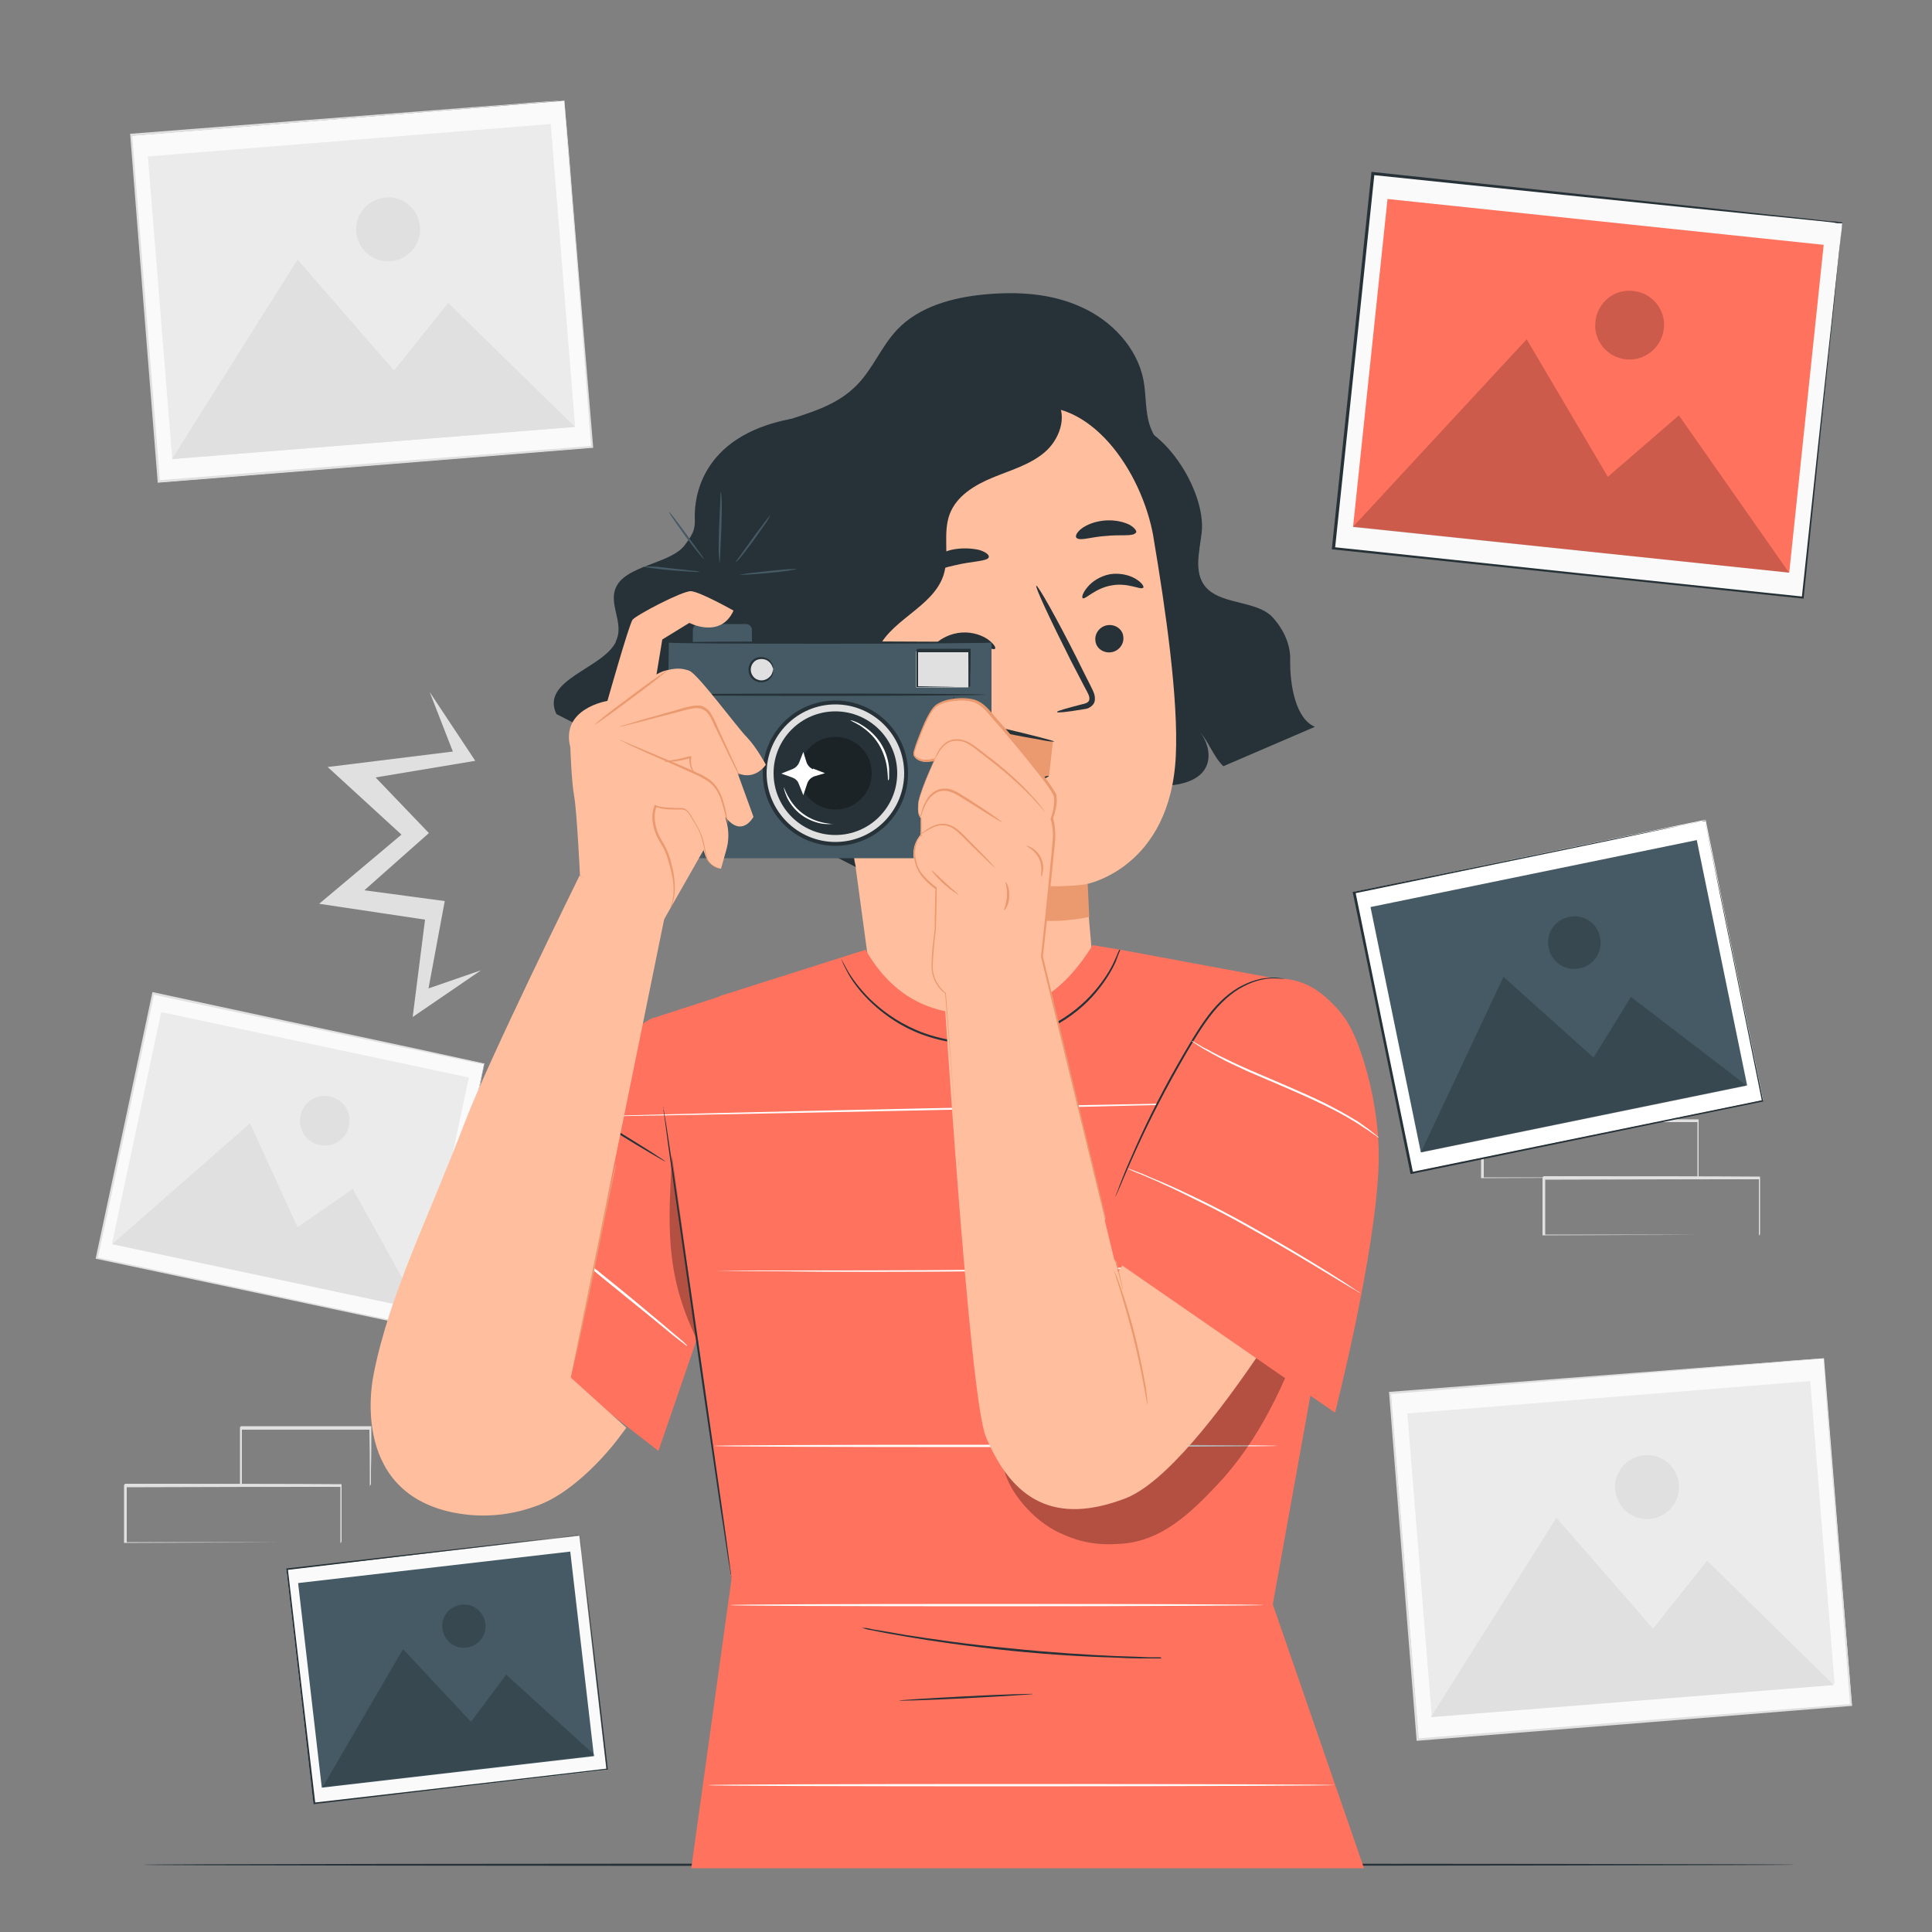 <?xml version="1.0" encoding="UTF-8"?>
<svg xmlns="http://www.w3.org/2000/svg" version="1.1" viewBox="0 0 500 500">
  <rect x="0" y="0" width="500" height="500" fill="#808080" stroke="none"/>
  <defs>
    <style>
      .cls-1 {
        fill: #fafafa;
      }

      .cls-2 {
        fill: #263238;
      }

      .cls-3 {
        opacity: .3;
      }

      .cls-4 {
        fill: #eb996e;
      }

      .cls-5 {
        fill: #fff;
      }

      .cls-6 {
        fill: #e0e0e0;
      }

      .cls-7 {
        fill: #455a64;
      }

      .cls-8 {
        opacity: .2;
      }

      .cls-9 {
        fill: #ffbe9d;
      }

      .cls-10 {
        fill: #ebebeb;
      }

      .cls-11 {
        display: none;
      }

      .cls-12 {
        fill: #f5f5f5;
      }

      .cls-13 {
        fill: #ff725e;
      }
    </style>
  </defs>
  <!-- Generator: Adobe Illustrator 28.6.0, SVG Export Plug-In . SVG Version: 1.2.0 Build 709)  -->
  <g>
    <g id="Background_Simple" class="cls-11">
      <path class="cls-12" d="M575,100.8l-1.8-3c-15.4-25.4-43.3-40.8-72.7-38.9-3.8.2-7.5.8-11.3,1.5-26.7,5.7-50,25.9-59.7,51.8-5.7,15.2-7.3,32.8-18,44.9-14,15.7-37.8,16.2-58.7,15.6-20.9-.7-44.7,0-58.7,15.7-8.7,9.9-11.5,24-10.8,37.2,1.9,35.1,26.3,66.4,57.4,82,31.1,15.6,67.7,17,101.7,10.1,47.7-9.6,93-36,120.2-76.7,27.2-40.8,34.1-96.3,12.3-140.3Z"/>
    </g>
    <g id="Plan">
      <g>
        <g>
          <rect class="cls-1" x="40.2" y="256.7" width="70" height="87.6" transform="translate(-234.4 311.5) rotate(-78)"/>
          <path class="cls-6" d="M125.4,275.4s-.1,0-.4,0c-.3,0-.7-.1-1.2-.2-1.1-.2-2.6-.5-4.7-1-4.1-.9-10-2.1-17.6-3.7-15.1-3.2-36.4-7.7-61.9-13.1l.3-.2c-4.3,20.4-9.3,43.8-14.6,68.5h0s-.2-.3-.2-.3c31.7,6.8,61.2,13.1,85.7,18.3l-.3.2c4.4-20.6,8.1-37.7,10.7-49.6,1.3-6,2.3-10.7,3-13.9.4-1.6.6-2.8.8-3.7.2-.8.3-1.3.3-1.3,0,0,0,.4-.2,1.2-.2.8-.4,2-.7,3.6-.7,3.2-1.6,7.9-2.9,13.8-2.5,12-6.1,29.1-10.5,49.8v.2s-.3,0-.3,0c-24.5-5.2-54-11.5-85.7-18.2h-.2c0,0,0-.3,0-.3h0c5.3-24.7,10.3-48.1,14.6-68.5v-.2s.3,0,.3,0c25.5,5.5,46.9,10.1,62,13.3,7.5,1.6,13.4,2.9,17.5,3.8,2,.4,3.5.8,4.6,1,.5.1.9.2,1.2.3.3,0,.4,0,.4,0Z"/>
        </g>
        <rect class="cls-10" x="44.6" y="259.8" width="61.2" height="81.4" transform="translate(-234.4 311.4) rotate(-78)"/>
        <polygon class="cls-6" points="29 322 64.7 290.7 77 317.6 91.3 307.7 108.6 338.9 29 322"/>
        <path class="cls-6" d="M90.3,291.4c-.7,3.5-4.1,5.7-7.6,4.9-3.5-.7-5.7-4.1-4.9-7.6.7-3.5,4.1-5.7,7.6-4.9,3.5.7,5.7,4.1,4.9,7.6Z"/>
      </g>
      <g>
        <g>
          <rect class="cls-1" x="363.1" y="356.1" width="112.5" height="90" transform="translate(-30.6 34.7) rotate(-4.6)"/>
          <path class="cls-6" d="M471.9,351.7s-.2,0-.5,0c-.4,0-.9,0-1.6.1-1.4.1-3.4.3-6.1.5-5.3.4-13.1,1.1-23,1.9-19.7,1.6-47.7,3.9-81,6.6l.3-.3c2.1,26.7,4.6,57.3,7.2,89.7h0s-.4-.3-.4-.3c41.5-3.3,80.1-6.4,112.2-8.9l-.2.3c-2.1-27-3.8-49.4-5.1-65-.6-7.8-1.1-14-1.4-18.2-.2-2.1-.3-3.7-.4-4.8,0-1.1-.1-1.7-.1-1.7,0,0,0,.5.2,1.6,0,1.1.2,2.7.4,4.7.4,4.2.9,10.3,1.5,18.1,1.3,15.7,3.1,38.1,5.4,65.2v.3s-.2,0-.2,0c-32,2.6-70.6,5.7-112.2,9h-.3s0-.3,0-.3h0c-2.6-32.4-5-63-7.1-89.7v-.3s.3,0,.3,0c33.4-2.6,61.4-4.8,81.2-6.3,9.8-.8,17.6-1.3,22.9-1.8,2.6-.2,4.7-.3,6-.4.7,0,1.2,0,1.5-.1.3,0,.5,0,.5,0Z"/>
        </g>
        <rect class="cls-10" x="367" y="361.7" width="104.6" height="78.6" transform="translate(-30.6 34.7) rotate(-4.6)"/>
        <polygon class="cls-6" points="370.3 444.4 402.8 392.8 427.8 421.5 441.8 403.9 474.6 436.1 370.3 444.4"/>
        <path class="cls-6" d="M434.5,384.2c.4,4.5-3,8.5-7.6,8.9-4.5.4-8.5-3-8.9-7.6-.4-4.5,3-8.5,7.6-8.9,4.5-.4,8.5,3,8.9,7.6Z"/>
      </g>
      <polygon class="cls-6" points="111.2 179.1 117.2 194.5 84.8 198.5 103.9 216 82.6 233.9 110 238 106.8 263.2 124.5 251.1 110.9 255.8 115.1 233.2 94.3 230.4 111 215.6 97.2 201.2 123 196.9 111.2 179.1"/>
      <g>
        <path class="cls-6" d="M88.1,399.4s0,0,0-.3c0-.2,0-.4,0-.8,0-.7,0-1.7,0-2.9,0-2.5,0-6.2,0-10.8l.2.2c-12.7,0-33,0-55.8.1.1-.1-.3.3.3-.3h0v.5s0,.5,0,.5v.9c0,.6,0,1.3,0,1.9,0,1.3,0,2.5,0,3.7,0,2.5,0,4.9,0,7.3l-.3-.3c15.9,0,29.8,0,39.8.1,5,0,9,0,11.7,0,1.4,0,2.4,0,3.2,0,.3,0,.6,0,.8,0,.2,0,.3,0,.3,0,0,0,0,0-.3,0-.2,0-.5,0-.8,0-.7,0-1.8,0-3.1,0-2.8,0-6.7,0-11.7,0-10,0-24,0-40,.1h-.3s0-.3,0-.3c0-2.4,0-4.8,0-7.3,0-1.2,0-2.5,0-3.7,0-.6,0-1.3,0-1.9v-.9s0-.5,0-.5v-.2h0v-.2h0c.6-.6.2-.2.3-.3,22.8,0,43.1,0,55.8.1h.2s0,.2,0,.2c0,4.7,0,8.4,0,10.9,0,1.2,0,2.2,0,2.9,0,.3,0,.5,0,.7,0,.2,0,.2,0,.2Z"/>
        <path class="cls-6" d="M95.7,384.6s0-.1,0-.3c0-.2,0-.5,0-.8,0-.7,0-1.7,0-3,0-2.6,0-6.2-.1-10.7l.2.2c-8.7,0-20.5,0-33.5,0-.3.3.3-.3.3-.3h0v.5s0,.5,0,.5v1c0,.6,0,1.3,0,1.9,0,1.3,0,2.5,0,3.8,0,2.5,0,4.9,0,7.2l-.3-.3c9.7,0,18,0,24,.1,2.9,0,5.3,0,7,0,.8,0,1.4,0,1.9,0,.4,0,.7,0,.7,0,0,0-.2,0-.6,0-.5,0-1.1,0-1.8,0-1.7,0-4,0-6.9,0-6,0-14.4,0-24.2.1h-.3s0-.3,0-.3c0-2.3,0-4.7,0-7.2,0-1.2,0-2.5,0-3.8,0-.6,0-1.3,0-1.9v-1s0-.5,0-.5v-.2h0v-.2h0c0,0,.5-.6.3-.3,13,0,24.8,0,33.5,0h.2s0,.2,0,.2c0,4.5,0,8.2-.1,10.9,0,1.2,0,2.2,0,2.9,0,.7,0,1,0,1Z"/>
      </g>
      <path class="cls-6" d="M439.3,305s0,0,0-.3c0-.2,0-.4,0-.8,0-.7,0-1.7,0-2.9,0-2.5,0-6.2,0-10.8l.2.2c-12.7,0-33,0-55.8.1.1-.1-.3.3.3-.3h0v.5s0,.5,0,.5v.9c0,.6,0,1.3,0,1.9,0,1.3,0,2.5,0,3.7,0,2.5,0,4.9,0,7.3l-.3-.3c15.9,0,29.8,0,39.8.1,5,0,9,0,11.7,0,1.4,0,2.4,0,3.2,0,.3,0,.6,0,.8,0,.2,0,.3,0,.3,0,0,0,0,0-.3,0-.2,0-.5,0-.8,0-.7,0-1.8,0-3.1,0-2.8,0-6.7,0-11.7,0-10,0-24,0-40,.1h-.3s0-.3,0-.3c0-2.4,0-4.8,0-7.3,0-1.2,0-2.5,0-3.7,0-.6,0-1.3,0-1.9v-.9s0-.5,0-.5v-.2h0v-.2h0c.6-.6.2-.2.3-.3,22.8,0,43.1,0,55.8.1h.2s0,.2,0,.2c0,4.7,0,8.4,0,10.9,0,1.2,0,2.2,0,2.9,0,.3,0,.5,0,.7,0,.2,0,.2,0,.2Z"/>
      <path class="cls-6" d="M455.2,319.8s0,0,0-.3c0-.2,0-.4,0-.8,0-.7,0-1.7,0-2.9,0-2.5,0-6.2,0-10.8l.2.2c-12.7,0-33,0-55.8.1.1-.1-.3.3.3-.3h0v.5s0,.5,0,.5v.9c0,.6,0,1.3,0,1.9,0,1.3,0,2.5,0,3.7,0,2.5,0,4.9,0,7.3l-.3-.3c15.9,0,29.8,0,39.8.1,5,0,9,0,11.7,0,1.4,0,2.4,0,3.2,0,.3,0,.6,0,.8,0,.2,0,.3,0,.3,0,0,0,0,0-.3,0-.2,0-.5,0-.8,0-.7,0-1.8,0-3.1,0-2.8,0-6.7,0-11.7,0-10,0-24,0-40,.1h-.3s0-.3,0-.3c0-2.4,0-4.8,0-7.3,0-1.2,0-2.5,0-3.7,0-.6,0-1.3,0-1.9v-.9s0-.5,0-.5v-.2h0v-.2h0c.6-.6.2-.2.3-.3,22.8,0,43.1,0,55.8.1h.2s0,.2,0,.2c0,4.7,0,8.4,0,10.9,0,1.2,0,2.2,0,2.9,0,.3,0,.5,0,.7,0,.2,0,.2,0,.2Z"/>
      <path class="cls-2" d="M464.6,482.6c0,.1-95.7.3-213.7.3s-213.8-.1-213.8-.3,95.7-.3,213.8-.3,213.7.1,213.7.3Z"/>
      <g>
        <g>
          <rect class="cls-5" x="357.1" y="220.8" width="92.7" height="74.1" transform="translate(-43.6 86.3) rotate(-11.6)"/>
          <path class="cls-2" d="M441.4,212.3s-.2,0-.4.1c-.3,0-.7.2-1.3.3-1.1.2-2.8.6-4.9,1-4.3.9-10.6,2.2-18.6,3.9-15.9,3.3-38.6,8-65.6,13.6l.2-.3c4.4,21.6,9.5,46.4,14.9,72.6h0s-.3-.2-.3-.2c33.6-6.9,64.9-13.3,90.8-18.6l-.2.3c-4.4-21.9-8.1-40-10.7-52.7-1.3-6.3-2.3-11.3-3-14.7-.3-1.7-.6-3-.8-3.9-.2-.9-.3-1.4-.3-1.4,0,0,.1.4.3,1.3.2.9.5,2.2.8,3.8.7,3.4,1.7,8.3,3.1,14.7,2.6,12.7,6.4,30.9,10.9,52.8v.2s-.2,0-.2,0c-26,5.3-57.2,11.8-90.8,18.7h-.3c0,0,0-.2,0-.2h0c-5.4-26.2-10.4-51-14.9-72.6v-.2s.2,0,.2,0c27-5.5,49.8-10.1,65.8-13.4,8-1.6,14.2-2.9,18.6-3.7,2.1-.4,3.8-.8,4.9-1,.5-.1,1-.2,1.3-.2.3,0,.4,0,.4,0Z"/>
        </g>
        <rect class="cls-7" x="360.3" y="225.5" width="86.2" height="64.8" transform="translate(-43.6 86.3) rotate(-11.6)"/>
        <g class="cls-8">
          <polygon points="367.7 298.3 389.1 252.8 412.4 273.7 422.1 258 452.1 281 367.7 298.3"/>
        </g>
        <g class="cls-8">
          <path d="M414.1,242.6c.8,3.7-1.6,7.3-5.3,8-3.7.8-7.3-1.6-8-5.3-.8-3.7,1.6-7.3,5.3-8,3.7-.8,7.3,1.6,8,5.3Z"/>
        </g>
      </g>
      <g>
        <g>
          <rect class="cls-1" x="362.3" y="38.9" width="97.6" height="122" transform="translate(268.7 498.3) rotate(-84)"/>
          <path class="cls-2" d="M476.9,57.8s-.2,0-.6,0c-.4,0-1,0-1.7-.2-1.5-.2-3.7-.4-6.6-.7-5.8-.6-14.2-1.4-24.9-2.5-21.3-2.2-51.6-5.3-87.7-9.1l.3-.3c-3,28.9-6.5,62-10.2,97h0s-.3-.4-.3-.4c44.9,4.8,86.7,9.2,121.4,12.8l-.3.3c3.1-29.2,5.7-53.4,7.6-70.4.9-8.5,1.6-15.1,2.1-19.7.3-2.3.4-4,.6-5.2.1-1.2.2-1.8.2-1.8,0,0,0,.6-.2,1.7-.1,1.2-.3,2.9-.5,5.1-.5,4.5-1.1,11.2-2,19.6-1.8,17-4.3,41.3-7.3,70.6v.3s-.3,0-.3,0c-34.7-3.6-76.4-8-121.4-12.7h-.4s0-.4,0-.4h0c3.7-35,7.2-68.1,10.2-97v-.3s.3,0,.3,0c36.1,3.9,66.5,7.1,87.8,9.4,10.6,1.2,19,2.1,24.8,2.7,2.8.3,5,.6,6.5.7.7,0,1.3.1,1.7.2.4,0,.6,0,.6,0Z"/>
        </g>
        <rect class="cls-13" x="368.4" y="43.2" width="85.3" height="113.5" transform="translate(268.7 498.2) rotate(-84)"/>
        <g class="cls-8">
          <polygon points="350.1 136.4 395.1 87.8 416.1 123.4 434.5 107.5 463 148.2 350.1 136.4"/>
        </g>
        <g class="cls-8">
          <path d="M430.6,85c-.5,4.9-4.9,8.5-9.8,8-4.9-.5-8.5-4.9-7.9-9.8.5-4.9,4.9-8.5,9.8-7.9,4.9.5,8.5,4.9,7.9,9.8Z"/>
        </g>
      </g>
      <g>
        <g>
          <rect class="cls-1" x="77.6" y="401.5" width="76.3" height="61" transform="translate(-49.1 16.3) rotate(-6.6)"/>
          <path class="cls-2" d="M150.1,397.3s-.1,0-.4,0c-.3,0-.6,0-1.1.1-.9.1-2.3.3-4.1.5-3.6.4-8.9,1.1-15.5,1.9-13.3,1.6-32.2,3.8-54.7,6.5l.2-.2c2.1,18,4.5,38.7,7.1,60.6h0s-.2-.2-.2-.2c28.1-3.2,54.1-6.3,75.8-8.8l-.2.2c-2.1-18.2-3.8-33.4-5-44-.6-5.3-1.1-9.4-1.4-12.3-.2-1.4-.3-2.5-.4-3.2,0-.7-.1-1.1-.1-1.1,0,0,0,.4.1,1.1,0,.7.2,1.8.4,3.2.3,2.8.8,7,1.5,12.2,1.3,10.6,3.1,25.8,5.2,44v.2s-.2,0-.2,0c-21.7,2.5-47.7,5.6-75.8,8.9h-.2s0-.2,0-.2h0c-2.5-21.9-4.9-42.6-7-60.6v-.2s.2,0,.2,0c22.5-2.6,41.5-4.8,54.9-6.3,6.6-.8,11.9-1.3,15.5-1.7,1.8-.2,3.1-.3,4.1-.5.5,0,.8,0,1-.1.2,0,.3,0,.3,0Z"/>
        </g>
        <rect class="cls-7" x="80.2" y="405.3" width="70.9" height="53.3" transform="translate(-49.1 16.3) rotate(-6.6)"/>
        <g class="cls-8">
          <polygon points="83.5 462.5 104.3 426.8 121.9 445.6 131 433.4 154 454.3 83.5 462.5"/>
        </g>
        <g class="cls-8">
          <path d="M125.6,420.2c.4,3.1-1.8,5.8-4.9,6.2-3.1.4-5.8-1.8-6.2-4.9-.4-3.1,1.8-5.8,4.9-6.2,3.1-.4,5.8,1.8,6.2,4.9Z"/>
        </g>
      </g>
      <g>
        <g>
          <g>
            <path class="cls-2" d="M288.8,108.8c12-.2,23.4,18.3,22.2,29-.6,5.2-2.4,11.2,1.8,14.9,4.1,3.6,12.3,3,16.2,6.7,0,0,5.1,4.8,4.9,11.4-.1,6.5,1.4,15.2,6.4,17.3l-23.7,10.2c-2.7-2.6-3.9-6.8-6.6-9.4,3,2.7,6.4,12.7-6.5,14.3l-8.5-7.2c-21.7,6.9-44.5,15.4-62.8,5.9"/>
            <path class="cls-2" d="M176.6,170.6c1.5-5,4-9.6,4.9-14.7,2-11-3.7-23.1,1.3-33.1,3.5-7.1,11.5-10.8,19-13.4,7.5-2.6,14.7-4.2,20.2-10,4-4.2,6.2-9.9,10.2-14.1,5.7-6,14.3-8.3,22.6-9.1,8.5-.8,17.3-.3,25.1,3.3,7.8,3.5,14.3,10.4,16,18.7.8,4.1.4,8.4,1.8,12.3,1.6,4.3,5.1,7.6,7.3,11.6,4.7,8.4,2.7,20-4.6,26.4l-56,77.3c-12.1,5-26.3-10-36.1-18.7-9.8-8.8-35.4-23.8-31.7-36.3Z"/>
            <path class="cls-9" d="M298.5,138.9c-3-17-16.6-36.9-33.5-33.2l-51.9,19.3c-5.1,1.1-7.7,5.4-4.6,4.1l16.8,123.8,36.3,24.6,21-30.9c-1-10.4-1.4-17.8-1.4-17.8,0,0,21.7-4.1,23.1-33.2.7-14.5-2.6-37.7-5.8-56.6Z"/>
            <g>
              <g>
                <g>
                  <path class="cls-2" d="M290.7,164.7c.3,1.9-1.1,3.8-3.1,4.1-2,.3-3.9-1-4.1-2.9-.3-1.9,1.1-3.8,3.1-4.1,2-.3,3.9,1,4.1,2.9Z"/>
                  <path class="cls-2" d="M295.8,152.1c-.4.7-3.9-1.4-8.1-.6-4.3.7-6.9,3.8-7.5,3.3-.3-.2,0-1.4,1.2-2.8,1.1-1.4,3.2-2.9,5.9-3.4,2.7-.4,5.1.3,6.6,1.2,1.5.9,2.2,1.9,2,2.3Z"/>
                </g>
                <path class="cls-2" d="M257.5,167.9c-.5.6-3.9-1.7-8.5-1.4-4.6.3-7.8,3.1-8.3,2.5-.3-.3.2-1.4,1.6-2.6,1.4-1.2,3.7-2.5,6.6-2.7,2.9-.2,5.4.8,6.8,1.8,1.5,1.1,2.1,2.1,1.8,2.4Z"/>
                <path class="cls-2" d="M273.6,184.2c0-.2,2.4-.9,6.3-1.9,1-.2,1.9-.5,2-1.2.2-.8-.4-1.8-1-2.9-1.2-2.3-2.5-4.8-3.8-7.3-5.3-10.5-9.3-19.1-8.9-19.3.4-.2,5.1,8.1,10.4,18.6,1.3,2.6,2.5,5.1,3.7,7.4.5,1.1,1.3,2.3,1,3.9-.2.8-.9,1.4-1.5,1.7-.6.3-1.2.3-1.7.4-4,.7-6.5.9-6.5.7Z"/>
                <path class="cls-4" d="M281.4,228.8s-19.1,3.3-39.4-6c0,0,11.5,20.3,39.9,14.5l-.4-8.5Z"/>
              </g>
              <path class="cls-2" d="M255.9,144.2c-.3,1.1-4.3,1-8.8,2.1-4.6,1-8.2,2.7-8.9,1.8-.3-.4.2-1.5,1.6-2.7,1.4-1.2,3.7-2.4,6.4-3.1,2.7-.6,5.3-.4,7.1,0,1.8.5,2.7,1.3,2.6,1.8Z"/>
              <path class="cls-2" d="M293.9,137.9c-.7,1-3.9.4-7.6.8-3.8.2-6.8,1.4-7.7.5-.4-.4,0-1.4,1.3-2.4,1.3-1,3.5-1.9,6.1-2.1,2.6-.2,4.9.4,6.3,1.1,1.4.8,2,1.7,1.7,2.1Z"/>
            </g>
            <path class="cls-2" d="M159.4,165.9c2.5-5.1-3-10.5.9-15.3,3.6-4.4,13.6-5.1,16.9-9.5,2.6-3.5,2.7-4.4,2.6-7.5,0-3.9.9-20.6,24.9-25.2l4.1,14.9c1.5-.8,3-1.5,4.5-2.1,19.3-8.2,39.6-14,60.3-17.4,2.7,4.2.5,10.1-3.3,13.3-3.8,3.2-8.8,4.6-13.4,6.5-4.6,1.9-9.3,4.7-11.1,9.4-1.9,5,0,10.7-1.6,15.8-2.8,8.7-14.7,11.8-17.5,20.5-2.1,6.6,1.9,13.4,3.1,20.2,1.3,7.7-1.3,16-6.8,21.6-4.3,4.4-1.5,13.3-1.5,13.3l-77.5-39.6c-4.2-8.9,12-11.7,15.4-18.7Z"/>
          </g>
          <g>
            <path class="cls-4" d="M272.5,191.9c-3.9-.8-8.9-2.1-12.8-2.9-1.6,3.3-.9,7.6,1.7,10.1,2.6,2.6,6.9,3.2,10.1,1.6"/>
            <path class="cls-2" d="M271.5,200.8c0,0-.4.4-1.2.7-.9.3-2.2.7-3.9.5-1.6-.1-3.7-.8-5.3-2.3-1.7-1.5-2.8-3.9-2.9-6.5,0-1.5.3-3.1.9-4.3l.2-.4h.4c3.8.9,7.1,1.7,9.4,2.3,2.3.6,3.7,1,3.7,1.1,0,.1-1.5,0-3.8-.5-2.4-.4-5.7-1-9.5-1.8l.6-.3c-.5,1.1-.8,2.4-.8,3.8,0,2.3,1,4.4,2.4,5.8,1.4,1.4,3.2,2.1,4.7,2.3,1.5.2,2.8,0,3.6-.1.8-.2,1.3-.4,1.4-.3Z"/>
          </g>
        </g>
        <g>
          <g>
            <g>
              <path class="cls-13" d="M186.2,257.8l37.8-12h0c6.2,10.7,15.1,16.8,28.9,16.7,14.6-.1,22.8-6.6,29.9-17.9l7.2,1.2,47.5,8.8,6.4,80.1-14.5,80.5,23.6,68.3h-174.1l10.4-74.7-20.3-145.3,17.2-5.6Z"/>
              <path class="cls-13" d="M172.2,264.4l-3.2-1s-18.1,7.9-32.2,43.6l-12.8,32.4,46.4,36.1,17-49.4-15.2-61.7Z"/>
            </g>
            <path class="cls-2" d="M289.9,245.8s0,.3-.3.8c-.2.6-.5,1.3-.9,2.4-.9,2-2.5,4.8-5.1,7.9-2.6,3.1-6.4,6.4-11.3,8.9-4.9,2.6-11,4.3-17.6,4.5-6.5.2-12.8-1.1-17.9-3.3-5.1-2.2-9.1-5.3-12-8.2-2.9-2.9-4.7-5.6-5.7-7.6-.5-1-.9-1.7-1.1-2.3-.2-.5-.3-.8-.3-.8,0,0,.2.3.4.8.3.5.7,1.3,1.2,2.2,1.1,1.9,3,4.6,5.8,7.4,2.9,2.8,6.8,5.8,11.9,8,5,2.2,11.2,3.4,17.6,3.3,6.4-.2,12.5-1.9,17.3-4.4,4.9-2.5,8.6-5.7,11.2-8.7,2.6-3,4.3-5.8,5.2-7.8.5-1,.8-1.8,1-2.3.2-.5.4-.8.4-.8Z"/>
            <path class="cls-2" d="M172.2,300.6c0,.1-5.6-3.1-12.2-7.2-6.7-4.1-12-7.5-11.9-7.6s5.6,3.1,12.2,7.2c6.7,4.1,12,7.5,11.9,7.6Z"/>
            <path class="cls-5" d="M327.5,285.2c0,.1-38.6,1.1-86.2,2.1-47.6,1-86.3,1.7-86.3,1.6,0-.1,38.6-1.1,86.2-2.1,47.6-1,86.2-1.7,86.2-1.6Z"/>
            <path class="cls-5" d="M177.8,348.3s-.2,0-.5-.3c-.3-.3-.8-.6-1.3-1-1.2-.9-2.8-2.2-4.7-3.8-4-3.3-9.5-7.7-15.5-12.6-6-4.9-11.4-9.4-15.4-12.7-1.9-1.6-3.5-2.9-4.6-3.9-.5-.4-.9-.8-1.2-1.1-.3-.3-.4-.4-.4-.4,0,0,.2,0,.5.3.3.3.8.6,1.3,1,1.2.9,2.8,2.2,4.7,3.8,4,3.2,9.5,7.7,15.5,12.5,6.1,4.9,11.5,9.4,15.4,12.7,1.9,1.6,3.5,3,4.6,3.9.5.4.9.8,1.2,1.1.3.3.4.4.4.4Z"/>
            <path class="cls-5" d="M331.2,327.3s-.1,0-.4,0c-.3,0-.7,0-1.2,0-1,0-2.5.1-4.4.2-3.9.1-9.4.3-16.3.5-13.8.4-32.8.8-53.8,1-21,.2-40,.2-53.8,0-6.9,0-12.4-.1-16.3-.2-1.9,0-3.4,0-4.4,0-.5,0-.9,0-1.2,0-.3,0-.4,0-.4,0s.1,0,.4,0c.3,0,.7,0,1.2,0,1,0,2.5,0,4.4,0,3.9,0,9.4,0,16.3,0,13.8,0,32.8,0,53.8-.2,21-.2,40-.6,53.7-.9,6.9-.1,12.4-.3,16.3-.4,1.9,0,3.4,0,4.4,0,.5,0,.9,0,1.2,0,.3,0,.4,0,.4,0Z"/>
            <path class="cls-5" d="M330.6,374.2c0,.1-32.6.3-72.9.3s-72.9-.1-72.9-.3,32.6-.3,72.9-.3,72.9.1,72.9.3Z"/>
            <path class="cls-5" d="M327,415.4c0,.1-30.9.3-69,.3s-69-.1-69-.3,30.9-.3,69-.3,69,.1,69,.3Z"/>
            <path class="cls-5" d="M345.3,462c0,.1-36.3.3-81,.3s-81-.1-81-.3,36.3-.3,81-.3,81,.1,81,.3Z"/>
          </g>
          <g>
            <path class="cls-9" d="M143.6,370.2c6.1-17.9,11.2-50.1,15.8-68.7"/>
            <path class="cls-4" d="M159.4,301.5s0,.2-.1.7c-.1.5-.2,1.2-.4,2-.4,1.8-.9,4.3-1.6,7.4-1.3,6.3-3,14.9-5,24.4-2,9.5-3.9,18.1-5.6,24.3-.8,3.1-1.6,5.6-2.2,7.2-.3.8-.5,1.4-.7,1.9-.2.4-.3.7-.3.7s0-.2.2-.7c.1-.5.3-1.2.6-2,.5-1.7,1.2-4.2,2-7.3,1.6-6.2,3.5-14.8,5.5-24.3,2-9.5,3.7-18.2,5.1-24.4.7-3.1,1.3-5.6,1.7-7.4.2-.8.4-1.5.5-2,.1-.5.2-.7.2-.7Z"/>
          </g>
          <g class="cls-3">
            <path d="M173.9,299c-.8,16.7-2.2,30.1,6.4,47.5-1.9-16-6.4-47.5-6.4-47.5Z"/>
          </g>
          <path class="cls-2" d="M300.5,429.2s-.3,0-.8,0c-.6,0-1.3,0-2.3,0-2,0-4.8,0-8.4-.2-7.1-.2-16.8-.7-27.5-1.8-10.7-1.1-20.4-2.5-27.3-3.7-3.5-.6-6.3-1.1-8.2-1.5-.9-.2-1.7-.3-2.2-.5-.5-.1-.8-.2-.8-.2,0,0,.3,0,.8,0,.6,0,1.3.2,2.2.4,2,.3,4.8.8,8.2,1.4,7,1.1,16.6,2.5,27.3,3.5,10.7,1.1,20.4,1.7,27.5,2,3.5.1,6.3.2,8.3.3.9,0,1.7,0,2.3,0,.5,0,.8,0,.8,0Z"/>
          <path class="cls-2" d="M267.4,438.4c0,.1-7.8.6-17.4,1.1-9.6.5-17.4.7-17.4.6,0-.1,7.8-.6,17.4-1.1,9.6-.5,17.4-.7,17.4-.6Z"/>
          <path class="cls-2" d="M171.6,286.1s0,.1,0,.3c0,.2,0,.5.2.9.1.8.3,2,.6,3.6.5,3.1,1.1,7.6,2,13.1,1.6,11.1,3.9,26.4,6.3,43.3,2.4,16.9,4.6,32.2,6.2,43.4.8,5.5,1.4,10,1.8,13.1.2,1.5.4,2.7.5,3.6,0,.4,0,.7.1.9,0,.2,0,.3,0,.3,0,0,0-.1,0-.3,0-.2,0-.5-.2-.9-.1-.8-.3-2-.6-3.6-.5-3.1-1.1-7.6-2-13.1-1.6-11.1-3.9-26.4-6.3-43.3-2.4-16.9-4.6-32.2-6.2-43.4-.8-5.5-1.4-10-1.8-13.1-.2-1.5-.4-2.7-.5-3.6,0-.4,0-.7-.1-.9,0-.2,0-.3,0-.3Z"/>
        </g>
        <g class="cls-3">
          <path d="M259.9,380.5c1.4,5.7,7.4,12.9,14.1,16.1,5.8,2.7,10.1,3.4,16.5,2.9,10.1-.8,17.4-7.7,24.4-15.1,17-18,22.1-41,30.6-59.2l-85.6,55.3Z"/>
        </g>
        <g>
          <path class="cls-9" d="M96.7,355.7s-6.9,30,20.4,35.7c8.8,1.8,16.5.4,22.6-2,7.5-2.9,15.4-10.7,20.3-17.1l2.1-2.8-14.4-13,24.2-118.7-21.9-11.2s-23.5,47.6-29.6,63.6c-9.6,25.2-19.5,44.4-23.7,65.4Z"/>
          <g>
            <path class="cls-7" d="M180.8,161.5h12.3c.8,0,1.5.7,1.5,1.5v3.3h-15.3v-3.3c0-.8.7-1.5,1.5-1.5Z"/>
            <polygon class="cls-7" points="196.7 166.3 173.1 166.3 172.2 222.1 256.6 222.1 256.6 166.3 196.7 166.3"/>
            <path class="cls-2" d="M255,179.8c0,.1-18.6.3-41.5.3s-41.5-.1-41.5-.3,18.6-.3,41.5-.3,41.5.1,41.5.3Z"/>
            <path class="cls-2" d="M256.1,166.3c0,.1-18.6.3-41.5.3s-41.5-.1-41.5-.3,18.6-.3,41.5-.3,41.5.1,41.5.3Z"/>
            <g>
              <g>
                <circle class="cls-6" cx="216.2" cy="200.1" r="18.3" transform="translate(-78.2 211.5) rotate(-45)"/>
                <path class="cls-2" d="M216.2,218.9c-10.4,0-18.8-8.4-18.8-18.8s8.4-18.8,18.8-18.8,18.8,8.4,18.8,18.8-8.4,18.8-18.8,18.8ZM216.2,182.3c-9.8,0-17.8,8-17.8,17.8s8,17.8,17.8,17.8,17.8-8,17.8-17.8-8-17.8-17.8-17.8Z"/>
              </g>
              <circle class="cls-2" cx="216.2" cy="200.1" r="16"/>
              <g class="cls-3">
                <circle cx="216.2" cy="200.1" r="9.4"/>
              </g>
            </g>
            <g>
              <rect class="cls-6" x="237.1" y="168.6" width="13.5" height="9.3"/>
              <path class="cls-2" d="M250.7,177.9s0-.3,0-.7c0-.5,0-1.1,0-1.9,0-1.7,0-4-.1-6.7l.2.2c-3.8,0-8.5,0-13.5,0,0,0,.5-.5.3-.3h0v.6s0,.6,0,.6c0,.4,0,.8,0,1.2,0,.8,0,1.6,0,2.4,0,1.6,0,3.1,0,4.5l-.2-.2c3.9,0,7.3,0,9.7.1,1.1,0,2.1,0,2.8,0,.7,0,1,0,1,0s-.3,0-.9,0c-.7,0-1.6,0-2.8,0-2.4,0-5.8,0-9.8.1h-.2s0-.2,0-.2c0-1.4,0-2.9,0-4.5,0-.8,0-1.6,0-2.4,0-.4,0-.8,0-1.2v-.6s0-.3,0-.3v-.2h0v-.2h0c-.2.2.3-.3.3-.3,5.1,0,9.7,0,13.5,0h.2s0,.2,0,.2c0,2.9,0,5.2-.1,6.9,0,.7,0,1.4,0,1.9,0,.4,0,.6,0,.6Z"/>
            </g>
            <path class="cls-2" d="M182.2,221.9c-.1,0-.3-9.3-.3-20.8s.1-20.8.3-20.8.3,9.3.3,20.8-.1,20.8-.3,20.8Z"/>
            <path class="cls-2" d="M246.8,221.9c-.1,0-.3-9.3-.3-20.8s.1-20.8.3-20.8.3,9.3.3,20.8-.1,20.8-.3,20.8Z"/>
            <g>
              <path class="cls-6" d="M200.1,173.3c0,1.7-1.4,3-3,3s-3-1.4-3-3,1.4-3,3-3,3,1.4,3,3Z"/>
              <path class="cls-2" d="M200.1,173.3s0-.3-.2-.7c-.1-.4-.5-1.1-1.1-1.5-.6-.5-1.7-.7-2.7-.4-1,.3-1.8,1.4-1.8,2.6,0,1.2.8,2.3,1.8,2.6,1,.4,2,.1,2.7-.4.7-.5,1-1.1,1.1-1.5.1-.4.1-.7.2-.7,0,0,0,.3,0,.8,0,.5-.4,1.2-1.1,1.8-.7.6-1.9.9-3.1.5-1.2-.4-2.2-1.6-2.2-3.1,0-1.5,1-2.7,2.2-3.1,1.2-.4,2.4,0,3.1.5.7.6,1,1.3,1.1,1.8,0,.5,0,.8,0,.8Z"/>
            </g>
          </g>
          <path class="cls-9" d="M189.8,158s-8.7-4.9-11-5c-2.2-.1-14.2,6.2-15.1,7.4-.9,1.2-6.5,21-6.5,21,0,0-12.2,1.9-9.6,12,0,0,.3,8.9,1,12.7.7,3.9,1.5,20.5,1.5,20.5l20.7,13.2,12.3-21.6,4.3-9.9-18.2-29.5,2.2-13.3,7-4.3s8,4.2,11.4-3.1Z"/>
          <path class="cls-9" d="M160.3,180.8s9-6.5,11.7-7.2c2.7-.7,4.3-.8,6.4,0,2.2.8,12.4,14.7,14.9,17.2,2.5,2.6,4.9,7.1,4.9,7.1,0,0-2.7,4.2-7.3,2.2l4.1,11.3s-3,5.6-7.3,0l.2.8c.8,2.6.8,5.4,0,8l-1.3,4.6s-4.8,0-5-8.4l-4.2-6.6-8.1-1.4-.2,3.9s2.1,7.3,2.8,12.8c.7,5.5-4.6,11.5-4.6,11.5l-15.8-12.2s-2.4-27.5-2.3-31.6c.1-4.1,3.7-5,3.7-5l7.2-7.1Z"/>
          <path class="cls-4" d="M191.3,200.7s-.3-.5-.8-1.5c-.5-1-1.2-2.4-2-4-.8-1.7-1.8-3.8-2.9-6-.6-1.1-1.1-2.4-1.7-3.5-.3-.6-.7-1.1-1.2-1.6-.5-.4-1.1-.7-1.8-.8-1.4-.2-2.7.3-4.1.6-1.3.4-2.6.7-3.8,1-2.4.6-4.6,1.2-6.5,1.7-1.8.5-3.3.8-4.4,1.1-1,.3-1.6.4-1.6.3,0,0,.5-.2,1.6-.5,1.1-.3,2.6-.8,4.3-1.3,1.9-.5,4-1.1,6.4-1.8,1.2-.3,2.5-.7,3.8-1.1,1.3-.3,2.7-.8,4.3-.7.8,0,1.5.4,2.1.9.6.5,1,1.1,1.3,1.7.7,1.2,1.2,2.4,1.7,3.6,1,2.3,2,4.3,2.8,6.1.8,1.7,1.4,3.1,1.9,4.1.4,1,.6,1.5.6,1.5Z"/>
          <path class="cls-4" d="M188.5,213.3s-.2-.5-.5-1.4c-.3-.9-.6-2.3-1.1-4-.5-1.6-1.2-3.6-2.9-5.1-.8-.7-1.9-1.3-3-1.9-1.1-.5-2.3-1.1-3.5-1.6-4.8-2.2-9.2-4-12.4-5.5-1.6-.7-2.8-1.3-3.7-1.8-.9-.4-1.3-.7-1.3-.7,0,0,.5.2,1.4.6,1,.4,2.2,1,3.8,1.6,3.2,1.4,7.6,3.2,12.5,5.3,1.2.5,2.4,1.1,3.5,1.6,1.1.5,2.2,1.2,3.1,2,1.7,1.7,2.4,3.7,2.9,5.4.5,1.7.7,3.1.9,4,.2.9.3,1.5.3,1.5Z"/>
          <path class="cls-4" d="M172.7,173.5c0,0-1,.9-2.6,2.2-1.7,1.3-4,3.1-6.6,5-2.6,1.9-4.9,3.7-6.7,4.9-1.7,1.2-2.8,2-2.9,1.9,0,0,1-.9,2.6-2.2,1.7-1.3,4-3.1,6.6-5,2.6-1.9,4.9-3.7,6.7-4.9s2.8-2,2.9-1.9Z"/>
          <path class="cls-4" d="M179.6,200s-.4-.3-.7-1c-.3-.7-.6-1.8-.5-3.1l.3.3c-.4.1-.8.2-1.2.3-3,.8-5.5.7-5.5.6,0-.2,2.5-.3,5.4-1.1.4-.1.8-.2,1.1-.3h.4c0-.1,0,.3,0,.3-.2,1.2,0,2.2.3,2.9.2.7.5,1.1.4,1.2Z"/>
          <path class="cls-4" d="M186.8,224.8s-.8,0-2-.6c-.6-.3-1.3-.8-1.8-1.7-.4-.9-.6-2-.8-3.2-.3-1.2-.6-2.5-1.1-3.8-.5-1.3-1.4-2.6-2.2-3.9-.4-.7-.8-1.4-1.4-1.8-.3-.2-.7-.3-1.1-.3-.4,0-.8,0-1.3,0-1.7,0-3.6,0-5.4-.7h.3c0,0-.1.2-.2.3-.6,1.7-.4,3.6.1,5.3.4,1.7,1.4,3.1,2.2,4.6.4.7.7,1.5,1,2.2.2.7.5,1.5.6,2.2.4,1.4.7,2.7.8,4,.3,2.5.1,4.5-.3,5.9-.2.7-.4,1.2-.6,1.5-.2.3-.3.5-.3.5,0,0,.3-.7.7-2,.3-1.3.5-3.3.1-5.8-.2-1.2-.5-2.5-.9-3.9-.4-1.4-.8-2.9-1.6-4.3-.8-1.4-1.8-2.9-2.3-4.7-.5-1.7-.7-3.7-.1-5.6,0-.2.1-.4.2-.5v-.2c0,0,.3.1.3.1,1.7.7,3.5.6,5.2.7.4,0,.9,0,1.3,0,.4,0,1,.1,1.3.4.8.5,1.2,1.3,1.6,2,.8,1.4,1.7,2.7,2.2,4,.6,1.3.9,2.7,1.1,3.8.3,1.2.4,2.3.8,3.1.4.9,1,1.4,1.6,1.7,1.2.6,2,.7,1.9.8Z"/>
          <g>
            <path class="cls-7" d="M186.6,127.2c0,0,.1,1,.2,2.7,0,1.7,0,4-.1,6.5-.1,2.5-.2,4.8-.3,6.5,0,1.7-.1,2.7-.2,2.7,0,0-.1-1-.2-2.7,0-1.7,0-4,.1-6.5.1-2.5.2-4.8.3-6.5,0-1.7.1-2.7.2-2.7Z"/>
            <path class="cls-7" d="M182.2,144.6c-.2.2-2.3-2.5-4.8-5.8-1.2-1.7-2.3-3.2-3.1-4.4-.8-1.1-1.2-1.9-1.1-1.9,0,0,.6.6,1.4,1.7.8,1.1,2,2.6,3.2,4.3,1.2,1.6,2.2,3.1,3.1,4.3.5.7.9,1.2,1.3,1.8Z"/>
            <path class="cls-7" d="M181.4,147.9c0,.3-3.4,0-7.6-.3-2.1-.2-4-.4-5.3-.6-1.4-.2-2.2-.3-2.2-.4,0,0,.9,0,2.2,0,1.4,0,3.3.3,5.3.5,2,.2,3.8.4,5.3.6.8,0,1.5.2,2.2.3Z"/>
            <path class="cls-7" d="M190.4,145.4c.4-.6.8-1.1,1.3-1.8.9-1.3,2-2.7,3.1-4.3,1.2-1.7,2.4-3.2,3.2-4.3.8-1.1,1.4-1.7,1.4-1.7,0,0-.4.8-1.1,1.9-.8,1.1-1.9,2.7-3.1,4.4-2.5,3.4-4.6,6.1-4.8,5.8Z"/>
            <path class="cls-7" d="M191.2,148.7c.7,0,1.4-.2,2.2-.3,1.6-.2,3.4-.4,5.3-.6,2.1-.2,4-.4,5.3-.5,1.4,0,2.2-.1,2.2,0,0,0-.8.2-2.2.4-1.4.2-3.2.4-5.3.6-4.2.4-7.6.6-7.6.3Z"/>
          </g>
          <g>
            <path class="cls-5" d="M210.4,198.9l3.1,1.2-2.7.8c-.9.3-1.6,1-1.9,1.9l-1,3-1.2-3c-.3-.8-.9-1.3-1.7-1.6l-2.8-1,3-1.2c.7-.3,1.3-.9,1.6-1.6l1.1-2.8.8,2.6c.3.9.9,1.5,1.7,1.9Z"/>
            <path class="cls-5" d="M215.5,213.2c0,0-1,.2-2.5,0-1.5-.2-3.7-.9-5.6-2.3-1.9-1.4-3.2-3.3-3.8-4.7-.6-1.4-.8-2.4-.7-2.4,0,0,.3.9,1,2.2.7,1.3,1.9,3.1,3.8,4.5,1.8,1.4,3.9,2.1,5.3,2.4,1.5.3,2.4.3,2.4.4Z"/>
            <path class="cls-5" d="M229.8,201.9c0,0,0-1.1-.2-2.9-.2-1.7-.8-4.1-2.2-6.4-1.4-2.3-3.3-3.8-4.8-4.8-1.5-.9-2.5-1.3-2.5-1.4,0,0,.3,0,.8.2.5.2,1.2.4,1.9.9,1.6.9,3.6,2.5,5.1,4.8,1.5,2.3,2.1,4.9,2.2,6.7,0,.9,0,1.6,0,2.1,0,.5-.1.8-.2.8Z"/>
          </g>
        </g>
        <g>
          <path class="cls-9" d="M243.9,250.5s6.9,110.9,11.2,121.2c6.9,16.7,18,23,36.1,16.1,20.7-7.9,56.6-73.1,56.6-73.1l-19.5-44.1-39,58.7-21.6-89.5-23.8,10.7Z"/>
          <g>
            <g>
              <path class="cls-9" d="M247.9,303.2l-3.5-45.8s-3.6-2.5-3.5-7.1c.1-4.6.8-9.4.8-9.4l.2-10.8s-3.7-2.5-4.8-5.5c-1.1-2.9-.9-5.6.5-7.7,1.4-2.1.7-1,.7-1v-4.3s-.9-.3-.7-3.2c.2-3,4.2-11.6,4.2-11.6,0,0-4.1,1.3-5.4-1.4-.2-.4,3.5-10.7,5.6-12.5,2.1-1.8,6.6-2.2,9.2-1.7,3.2.6,4.8,3.3,7,5.7,2,2.2,14.4,16.9,14.8,19.2.4,2.3-.9,5.7-.9,5.7,0,0,.7,2,.6,5.2s-3.2,30.6-3.2,30.6l13.6,56.3,7.4,30"/>
              <path class="cls-4" d="M290.6,333.9s0-.1-.1-.4c0-.3-.2-.7-.3-1.2-.3-1.1-.7-2.6-1.2-4.7-1-4.1-2.5-10.1-4.4-17.7-3.7-15.2-9-36.8-15.2-62.3h0s0,0,0,0c.6-5.5,1.2-11.3,1.8-17.3.3-3,.6-6,.9-9.1.1-1.5.3-3.1.4-4.6,0-1.5-.1-3.1-.6-4.6h0c0,0,0-.2,0-.2.4-1,.7-2.1.8-3.2.1-1.1.3-2.3-.3-3.2-1.1-2-2.6-3.8-4-5.6-2.9-3.7-5.9-7.3-9-11-.6-.7-1.2-1.3-1.8-2l-1.7-2c-1.1-1.3-2.4-2.6-4-3.1-1.6-.5-3.4-.5-5-.3-1.7.2-3.4.6-4.7,1.6-.6.5-1,1.2-1.5,1.9-.4.7-.8,1.5-1.1,2.2-.7,1.5-1.3,3.1-1.9,4.6-.3.8-.6,1.6-.8,2.3l-.2.6c0,0,0,.2,0,.3,0,0,0,.2,0,.2,0,0,0,0,0,0h0c0,.1.1.4.1.4.1.1.2.3.4.4.6.5,1.4.7,2.1.7.8,0,1.6,0,2.3-.3h.5c0-.1-.2.3-.2.3-1.1,2.4-2.2,4.9-3.1,7.4-.4,1.2-.9,2.5-1.1,3.7,0,.6,0,1.3,0,1.9,0,.3,0,.6.2.9,0,.3.3.6.4.6h.2c0,0,0,.2,0,.2,0,1.5,0,2.9,0,4.3h-.4c0-.1.2-.4.2-.4h0s0,0,0,0h0c.2.1-.4-.3.4.3h0s0,0,0,0h0c0,.1-.3.6-.3.6-.2.3-.4.6-.6.9-.4.6-.6,1.3-.8,2-.3,1.4-.2,2.8.2,4.2.3,1.4,1.1,2.6,2,3.6.9,1,2,2,3.1,2.8h.1c0,0,0,.2,0,.2,0,3.7-.1,7.3-.2,10.8h0s0,0,0,0c-.4,3.1-.7,6.2-.8,9.1-.2,2.9,1.3,5.6,3.4,7.3h0c0,0,0,.1,0,.1,1.1,14.1,1.9,25.6,2.5,33.5.3,3.9.5,7,.7,9.1,0,1,.1,1.8.2,2.4,0,.5,0,.8,0,.8,0,0,0-.3,0-.8,0-.5-.1-1.3-.2-2.4-.2-2.1-.4-5.2-.7-9.1-.6-7.9-1.5-19.4-2.7-33.5h0c-2.2-1.6-3.7-4.4-3.5-7.4,0-3,.4-6,.8-9.1h0c0-3.4.1-7,.2-10.7v.2c-1.1-.8-2.1-1.7-3.1-2.8-1-1.1-1.7-2.4-2.1-3.8-.4-1.4-.5-2.9-.2-4.4.2-.7.5-1.5.9-2.1.2-.3.4-.6.6-.9l.3-.5h0c0-.1,0-.2,0-.2h0c.8.5.2.1.4.3h0s0,0,0,0h0s-.2.3-.2.3l-.4.6v-.8c0-1.4,0-2.9,0-4.3l.2.2c-.5-.2-.6-.6-.7-.9-.1-.3-.2-.7-.2-1,0-.7,0-1.3,0-2,.2-1.3.7-2.6,1.1-3.8.9-2.5,2-4.9,3.1-7.4l.3.3c-.8.2-1.7.3-2.5.3-.8,0-1.7-.3-2.4-.8-.3-.3-.6-.6-.8-1.1,0-.2,0-.3,0-.4,0-.1,0-.2,0-.3l.2-.6c.2-.8.5-1.6.8-2.4.6-1.6,1.2-3.1,1.9-4.7.4-.8.7-1.5,1.2-2.3.4-.7.9-1.5,1.6-2.1,1.5-1.1,3.2-1.5,4.9-1.7,1.7-.2,3.5-.2,5.3.3,1.8.6,3.1,1.9,4.2,3.2l1.7,2c.6.7,1.2,1.3,1.8,2,3.1,3.6,6.1,7.3,9,11,1.4,1.9,2.9,3.7,4,5.7.2.2.3.5.4.8,0,.3,0,.6.1.9,0,.6,0,1.2-.1,1.8-.2,1.1-.5,2.3-.9,3.3v-.2c.5,1.6.6,3.2.6,4.8,0,1.6-.2,3.1-.4,4.7-.3,3.1-.6,6.1-.9,9.1-.6,6-1.3,11.8-1.9,17.3h0c6.1,25.5,11.3,47.1,15,62.3,1.8,7.6,3.3,13.6,4.3,17.7.5,2,.9,3.6,1.1,4.7.1.5.2.9.3,1.2,0,.3,0,.4,0,.4Z"/>
            </g>
            <g>
              <path class="cls-9" d="M241.7,196.8c.9-2,2.1-4.2,4.2-5,1.3-.5,2.8-.3,4.1.3,1.3.6,2.4,1.4,3.6,2.3,6.2,4.8,12.3,9.9,17.1,16.1"/>
              <path class="cls-4" d="M270.7,210.4s-.4-.4-1-1.1c-.6-.7-1.6-1.8-2.8-3.1-2.4-2.5-6-5.8-10.2-9.1-1-.8-2.1-1.6-3.1-2.4-1-.8-1.9-1.5-2.9-2.1-1-.6-2-.9-3-.9-1,0-1.9.2-2.6.7-1.4.9-2.1,2.3-2.6,3.1-.5.9-.7,1.3-.8,1.3,0,0,.2-.5.6-1.4.4-.9,1.1-2.2,2.6-3.3.7-.5,1.8-.8,2.8-.8,1.1,0,2.2.4,3.2.9,1,.6,2,1.3,3,2.1,1,.8,2,1.6,3.1,2.4,4.2,3.3,7.8,6.7,10.1,9.3,1.2,1.3,2.1,2.4,2.7,3.2.6.8.9,1.2.9,1.3Z"/>
            </g>
            <g>
              <path class="cls-9" d="M238.1,211.6c.4-1.6.9-3.1,1.7-4.5.9-1.4,2.2-2.5,3.8-2.7,1.9-.3,3.8.8,5.4,1.9,3.4,2.1,6.7,4.3,10.1,6.4"/>
              <path class="cls-4" d="M259.2,212.7s-.4-.1-1-.5c-.6-.3-1.5-.9-2.5-1.5-2.1-1.3-5-3.2-8.2-5.1-.8-.4-1.7-.8-2.5-.9-.8-.1-1.7,0-2.4.3-1.4.7-2.4,1.9-2.9,2.9-.6,1.1-.9,2-1.1,2.7-.2.7-.4,1-.4,1,0,0,0-.4.2-1.1.2-.7.4-1.7,1-2.8.5-1.1,1.5-2.5,3.1-3.2.8-.4,1.7-.5,2.7-.4.9.1,1.8.5,2.7,1,3.3,2,6.1,3.9,8.2,5.3,1,.7,1.9,1.3,2.4,1.7s.9.6.9.7Z"/>
            </g>
            <g>
              <path class="cls-9" d="M238.2,215.9c2-1.4,4.2-2.8,6.6-2.4,1.9.3,3.4,1.7,4.7,3.1,2.7,2.7,5.4,5.4,8.1,8.1"/>
              <path class="cls-4" d="M257.5,224.6c0,0-1.1-.9-2.6-2.4-1.6-1.5-3.8-3.7-6.1-6-1.2-1.2-2.4-2.2-3.8-2.5-1.4-.3-2.6,0-3.6.5-2,.9-3.1,1.8-3.1,1.7,0,0,.2-.3.7-.6.5-.4,1.2-.9,2.2-1.4,1-.5,2.4-.9,3.9-.6,1.5.3,2.9,1.4,4.1,2.6,2.4,2.4,4.5,4.6,6,6.1,1.5,1.6,2.4,2.6,2.4,2.7Z"/>
            </g>
            <g>
              <path class="cls-9" d="M241.1,225.3c2.1,2.4,4.5,4.5,7.1,6.4"/>
              <path class="cls-4" d="M248.2,231.6c0,.1-1.9-1-3.9-2.8-2-1.8-3.3-3.5-3.2-3.6.1,0,1.6,1.4,3.5,3.2,1.9,1.8,3.6,3.1,3.5,3.2Z"/>
            </g>
            <g>
              <path class="cls-9" d="M260.2,228.2c.9,2.3.8,5-.4,7.2"/>
              <path class="cls-4" d="M259.9,235.4c-.1,0,.6-1.6.7-3.6.1-2-.5-3.6-.3-3.6.1,0,1,1.5.9,3.7,0,2.2-1.1,3.6-1.2,3.6Z"/>
            </g>
            <g>
              <path class="cls-9" d="M265.6,218.8c1.5.6,2.8,1.8,3.5,3.2.7,1.5.8,3.2.3,4.8"/>
              <path class="cls-4" d="M269.4,226.8c0,0,0-.6.1-1.4,0-.9,0-2.1-.6-3.2-.6-1.2-1.4-2-2.1-2.5-.7-.5-1.2-.7-1.2-.8,0,0,.6,0,1.4.5.8.5,1.8,1.3,2.4,2.6.6,1.3.7,2.6.5,3.5-.1.9-.4,1.4-.5,1.4Z"/>
            </g>
          </g>
          <path class="cls-4" d="M297,363.7s-.1-.5-.3-1.4c-.2-1-.4-2.3-.7-3.8-.6-3.2-1.5-7.6-2.7-12.4-1.2-4.8-2.5-9.1-3.4-12.2-.5-1.5-.9-2.7-1.2-3.7-.3-.9-.4-1.4-.4-1.4,0,0,.2.5.6,1.3.3.8.8,2.1,1.3,3.6,1.1,3.1,2.4,7.4,3.6,12.2,1.2,4.8,2,9.2,2.6,12.4.3,1.6.4,2.9.5,3.8.1.9.1,1.4.1,1.4Z"/>
          <g>
            <path class="cls-13" d="M317,259.1c6.6-6.9,17.4-7.9,24.9-2,3,2.4,5.9,5.4,7.8,9.2,2.9,5.6,7.5,20.1,7.1,34.8-.7,23.3-11.3,64.5-11.3,64.5l-57.1-39.5-2.5-10.3,14.8-32.6,10.7-18.5,5.6-5.8Z"/>
            <path class="cls-2" d="M332.5,253.4c0,0-1.1-.2-3-.2-1.9,0-4.7.5-7.7,2.1-3,1.5-6.1,4.3-8.8,7.9-2.7,3.6-5.2,7.9-7.8,12.5-5.2,9.1-9.3,17.6-12.1,23.9-1.4,3.1-2.5,5.7-3.2,7.4-.4.8-.6,1.5-.9,2-.2.5-.3.7-.3.7,0,0,0-.3.2-.7.2-.5.5-1.2.8-2.1.7-1.8,1.7-4.4,3.1-7.5,2.7-6.3,6.8-14.9,12-24,2.6-4.5,5.1-8.9,7.8-12.5,2.7-3.6,5.9-6.4,9-7.9,3.1-1.6,5.9-2,7.9-2,1.9,0,3,.4,3,.4Z"/>
            <path class="cls-5" d="M352,334.6s-.2,0-.6-.3c-.4-.3-1-.6-1.7-1-1.5-.9-3.7-2.2-6.3-3.8-5.3-3.2-12.6-7.6-20.9-12.2-4.1-2.3-8.1-4.4-11.8-6.2-3.7-1.8-7-3.5-9.8-4.7-1.4-.7-2.7-1.2-3.8-1.7-1.1-.5-2.1-.9-2.9-1.2-.8-.3-1.4-.6-1.8-.8-.4-.2-.6-.3-.6-.3,0,0,.2,0,.7.2.5.2,1.1.4,1.9.7.8.3,1.8.7,2.9,1.2,1.1.5,2.4,1,3.8,1.6,2.8,1.2,6.2,2.8,9.9,4.6,3.7,1.8,7.7,3.9,11.8,6.2,8.3,4.6,15.6,9,20.9,12.3,2.6,1.6,4.7,3,6.2,4,.7.5,1.2.8,1.7,1.1.4.3.6.4.6.4Z"/>
            <path class="cls-5" d="M356.8,294.4s-.2,0-.5-.3c-.3-.2-.8-.6-1.3-.9-.6-.4-1.2-.9-2.1-1.4-.8-.5-1.7-1.2-2.8-1.8-2.1-1.3-4.7-2.7-7.6-4.1-2.9-1.4-6.2-2.9-9.7-4.4-3.5-1.5-6.8-2.9-9.8-4.2-3-1.4-5.7-2.6-7.8-3.8-1.1-.6-2.1-1.1-2.9-1.6-.9-.5-1.6-.9-2.2-1.3-.5-.4-1-.6-1.3-.9-.3-.2-.5-.3-.4-.3s.2,0,.5.2c.4.2.8.5,1.4.8.6.4,1.3.8,2.2,1.2.9.5,1.8,1,3,1.6,2.2,1.1,4.9,2.4,7.9,3.7,3,1.3,6.3,2.7,9.8,4.2,3.5,1.5,6.8,3,9.7,4.4,2.9,1.5,5.5,2.9,7.6,4.2,1.1.6,2,1.3,2.8,1.9.8.5,1.5,1.1,2,1.5.5.4.9.7,1.2,1,.3.2.4.4.4.4Z"/>
          </g>
        </g>
      </g>
      <g>
        <g>
          <rect class="cls-1" x="37.3" y="30.5" width="112.5" height="90" transform="translate(-5.7 7.7) rotate(-4.6)"/>
          <path class="cls-6" d="M146.1,26.1s-.2,0-.5,0c-.4,0-.9,0-1.6.1-1.4.1-3.4.3-6.1.5-5.3.4-13.1,1.1-23,1.9-19.7,1.6-47.7,3.9-81,6.6l.3-.3c2.1,26.7,4.6,57.3,7.2,89.7h0s-.4-.3-.4-.3c41.5-3.3,80.1-6.4,112.2-8.9l-.2.3c-2.1-27-3.8-49.4-5.1-65-.6-7.8-1.1-14-1.4-18.2-.2-2.1-.3-3.7-.4-4.8,0-1.1-.1-1.7-.1-1.7,0,0,0,.5.2,1.6,0,1.1.2,2.7.4,4.7.4,4.2.9,10.3,1.5,18.1,1.3,15.7,3.1,38.1,5.4,65.2v.3s-.2,0-.2,0c-32,2.6-70.6,5.7-112.2,9h-.3s0-.3,0-.3h0c-2.6-32.4-5-63-7.1-89.7v-.3s.3,0,.3,0c33.4-2.6,61.4-4.8,81.2-6.3,9.8-.8,17.6-1.3,22.9-1.8,2.6-.2,4.7-.3,6-.4.7,0,1.2,0,1.5-.1.3,0,.5,0,.5,0Z"/>
        </g>
        <rect class="cls-10" x="41.2" y="36.2" width="104.6" height="78.6" transform="translate(-5.7 7.7) rotate(-4.6)"/>
        <polygon class="cls-6" points="44.5 118.8 77 67.2 102 95.9 116 78.4 148.8 110.5 44.5 118.8"/>
        <path class="cls-6" d="M108.7,58.7c.4,4.5-3,8.5-7.6,8.9-4.5.4-8.5-3-8.9-7.6-.4-4.5,3-8.5,7.6-8.9,4.5-.4,8.5,3,8.9,7.6Z"/>
      </g>
    </g>
  </g>
</svg>